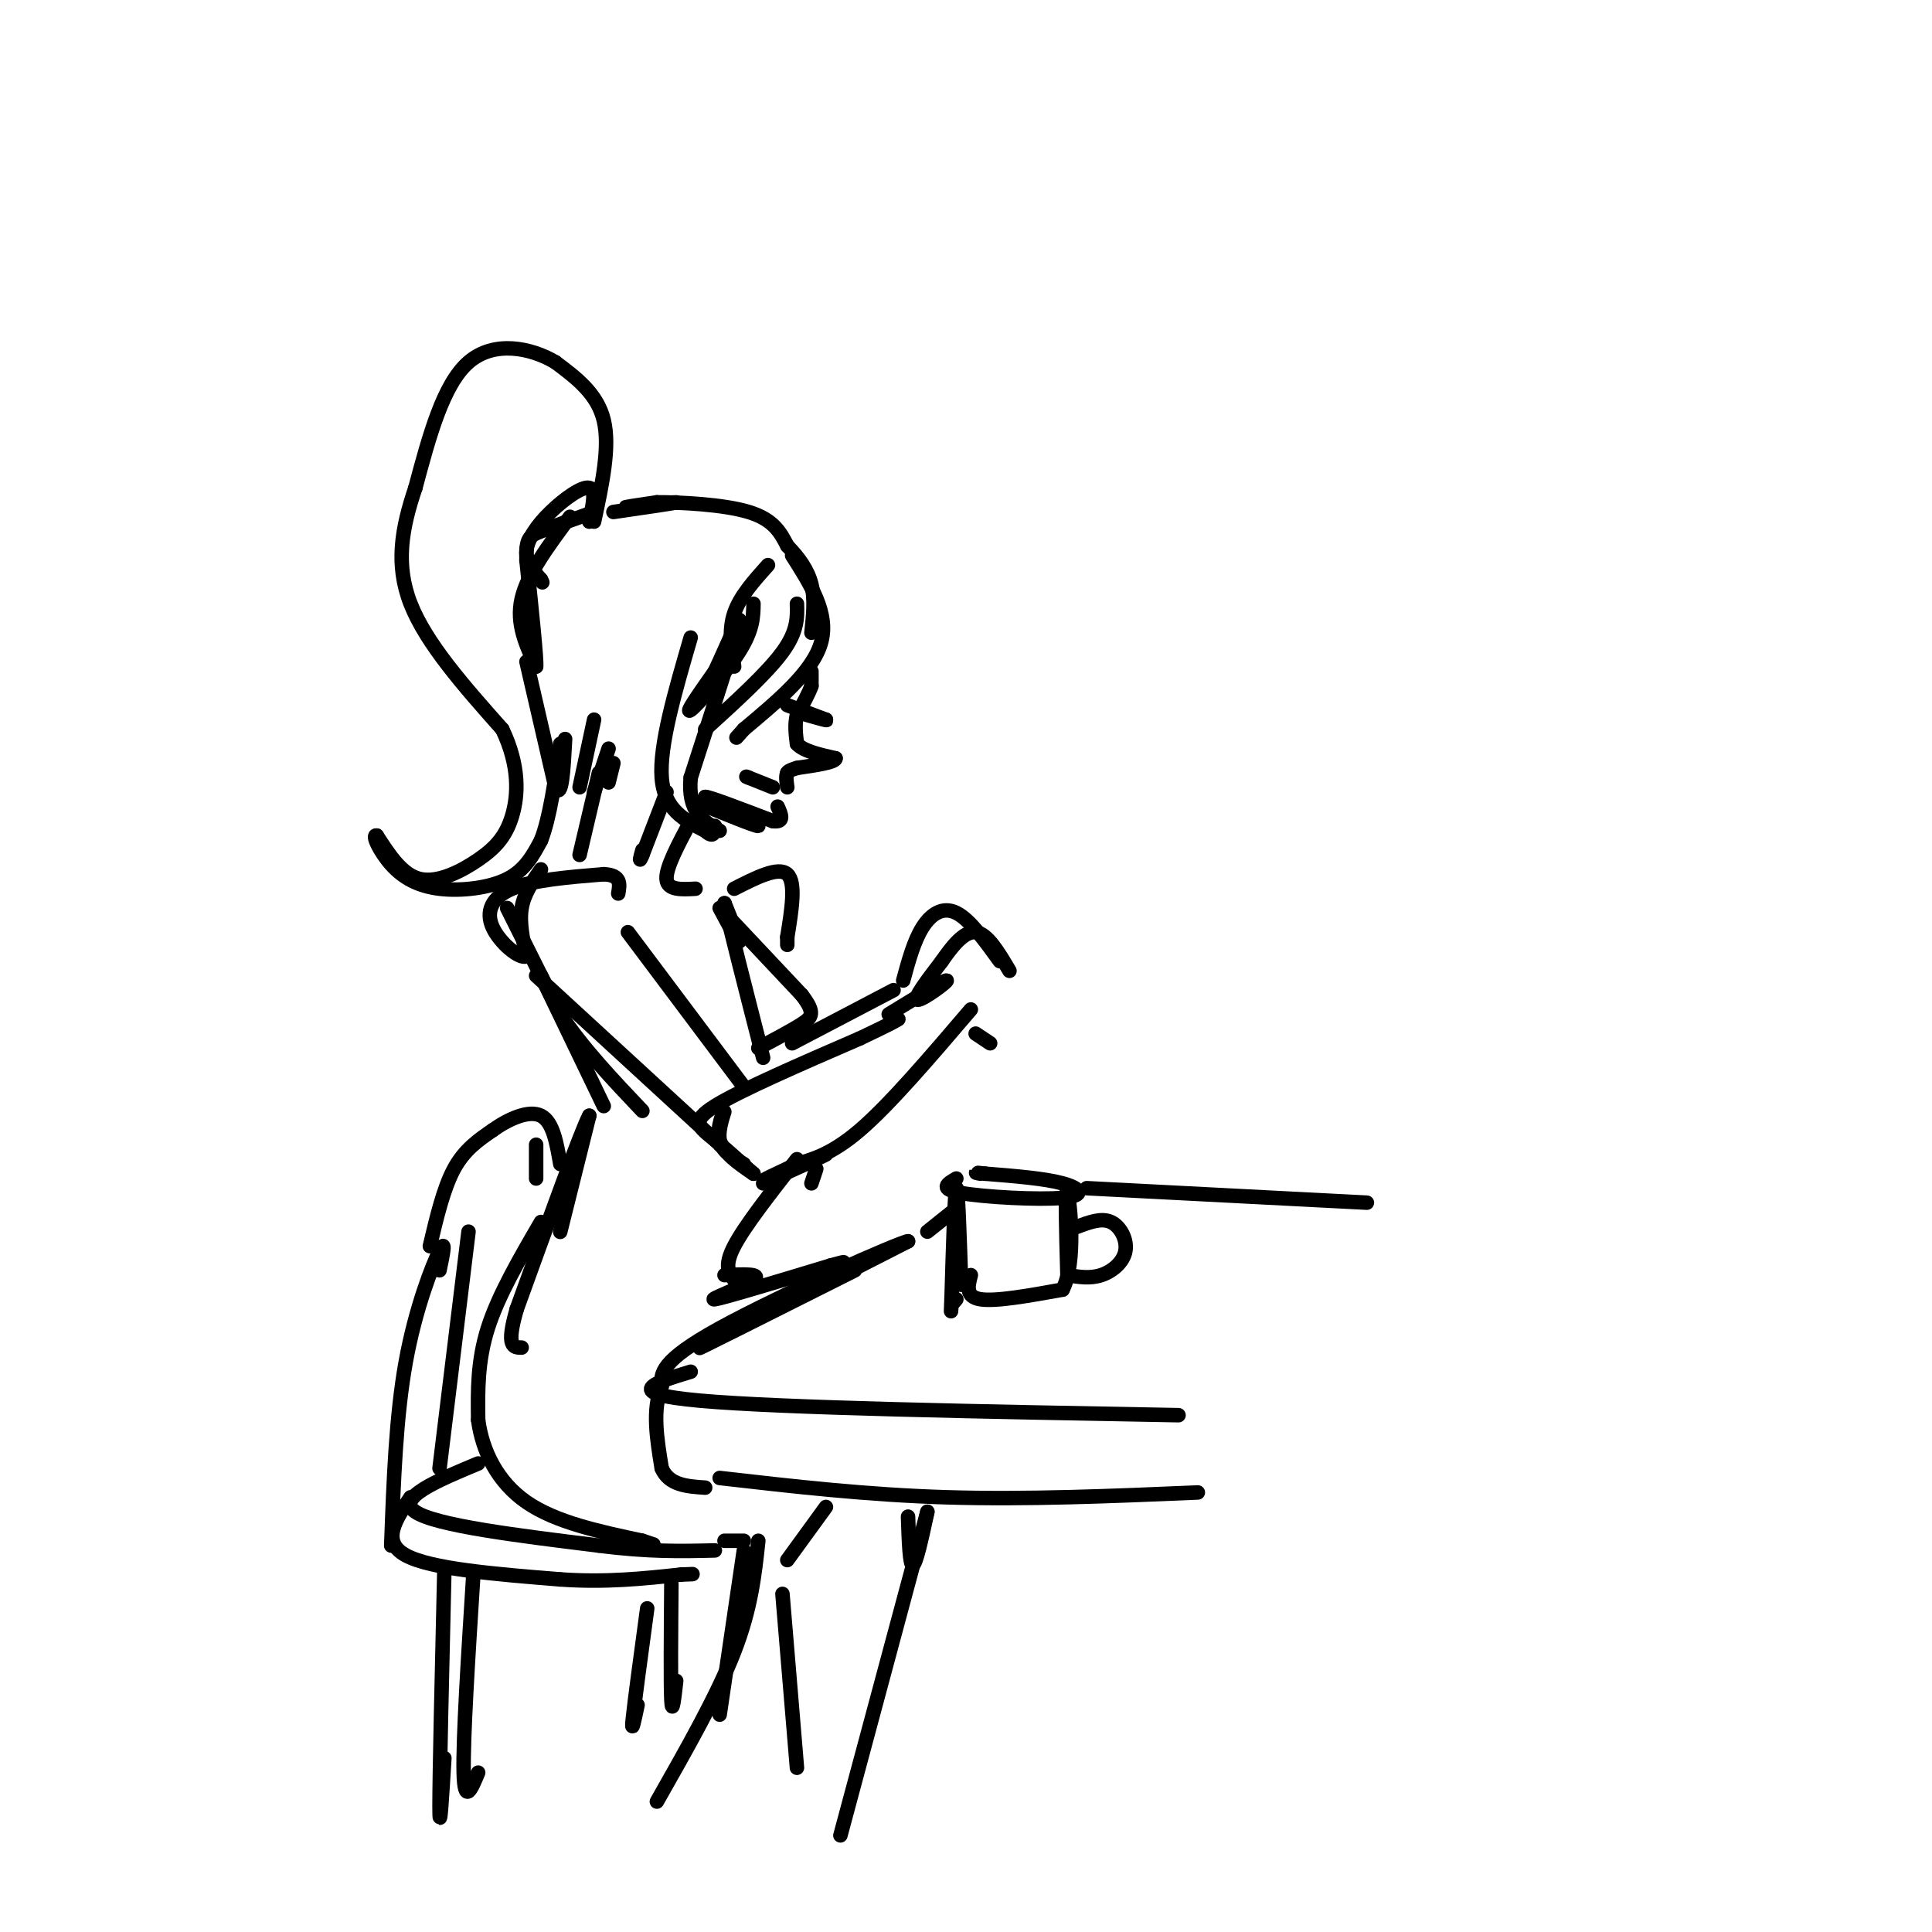 <svg viewBox='0 0 400 400' version='1.1' xmlns='http://www.w3.org/2000/svg' xmlns:xlink='http://www.w3.org/1999/xlink'><g fill='none' stroke='rgb(0,0,0)' stroke-width='3' stroke-linecap='round' stroke-linejoin='round'><path d='M118,107c-4.417,5.917 -8.833,11.833 -10,17c-1.167,5.167 0.917,9.583 3,14'/><path d='M111,138c0.167,-1.333 -0.917,-11.667 -2,-22'/><path d='M109,116c-0.133,-4.578 0.533,-5.022 3,-6c2.467,-0.978 6.733,-2.489 11,-4'/><path d='M127,106c6.733,-0.978 13.467,-1.956 13,-2c-0.467,-0.044 -8.133,0.844 -10,1c-1.867,0.156 2.067,-0.422 6,-1'/><path d='M136,104c4.800,-0.022 13.800,0.422 19,2c5.200,1.578 6.600,4.289 8,7'/><path d='M163,113c2.356,2.422 4.244,4.978 5,8c0.756,3.022 0.378,6.511 0,10'/><path d='M159,117c-2.917,3.250 -5.833,6.500 -7,10c-1.167,3.500 -0.583,7.250 0,11'/><path d='M164,115c3.833,6.000 7.667,12.000 6,18c-1.667,6.000 -8.833,12.000 -16,18'/><path d='M154,151c-2.667,3.000 -1.333,1.500 0,0'/><path d='M165,125c0.083,2.833 0.167,5.667 -3,10c-3.167,4.333 -9.583,10.167 -16,16'/><path d='M156,125c-0.044,2.711 -0.089,5.422 -3,10c-2.911,4.578 -8.689,11.022 -10,12c-1.311,0.978 1.844,-3.511 5,-8'/><path d='M148,139c2.333,-4.889 5.667,-13.111 5,-10c-0.667,3.111 -5.333,17.556 -10,32'/><path d='M143,161c-0.667,7.167 2.667,9.083 6,11'/><path d='M143,132c-3.250,11.167 -6.500,22.333 -6,29c0.500,6.667 4.750,8.833 9,11'/><path d='M146,172c1.833,1.667 1.917,0.333 2,-1'/><path d='M109,137c0.000,0.000 6.000,26.000 6,26'/><path d='M115,163c1.333,2.667 1.667,-3.667 2,-10'/><path d='M123,149c0.000,0.000 -3.000,14.000 -3,14'/><path d='M126,155c0.000,0.000 -3.000,9.000 -3,9'/><path d='M127,158c0.000,0.000 -1.000,4.000 -1,4'/><path d='M122,108c0.738,-3.321 1.476,-6.643 0,-7c-1.476,-0.357 -5.167,2.250 -8,5c-2.833,2.750 -4.810,5.643 -5,8c-0.190,2.357 1.405,4.179 3,6'/><path d='M112,120c0.500,1.000 0.250,0.500 0,0'/><path d='M123,108c1.667,-7.750 3.333,-15.500 2,-21c-1.333,-5.500 -5.667,-8.750 -10,-12'/><path d='M115,75c-5.067,-3.022 -12.733,-4.578 -18,0c-5.267,4.578 -8.133,15.289 -11,26'/><path d='M86,101c-2.778,8.222 -4.222,15.778 -1,24c3.222,8.222 11.111,17.111 19,26'/><path d='M104,151c3.654,7.646 3.289,13.761 2,18c-1.289,4.239 -3.501,6.603 -7,9c-3.499,2.397 -8.285,4.828 -12,4c-3.715,-0.828 -6.357,-4.914 -9,-9'/><path d='M78,173c-1.118,-0.343 0.587,3.300 3,6c2.413,2.700 5.534,4.458 10,5c4.466,0.542 10.276,-0.131 14,-2c3.724,-1.869 5.362,-4.935 7,-8'/><path d='M112,174c1.833,-4.667 2.917,-12.333 4,-20'/><path d='M124,160c0.000,0.000 -4.000,17.000 -4,17'/><path d='M138,164c0.000,0.000 -5.000,13.000 -5,13'/><path d='M133,177c-0.833,2.000 -0.417,0.500 0,-1'/><path d='M144,166c6.333,2.583 12.667,5.167 13,5c0.333,-0.167 -5.333,-3.083 -11,-6'/><path d='M146,165c0.500,-0.167 7.250,2.417 14,5'/><path d='M160,170c2.500,0.333 1.750,-1.333 1,-3'/><path d='M168,139c0.000,0.000 0.000,3.000 0,3'/><path d='M168,142c-0.500,1.500 -1.750,3.750 -3,6'/><path d='M165,148c-0.500,2.000 -0.250,4.000 0,6'/><path d='M165,154c1.333,1.500 4.667,2.250 8,3'/><path d='M173,157c0.000,0.833 -4.000,1.417 -8,2'/><path d='M165,159c-1.667,0.500 -1.833,0.750 -2,1'/><path d='M163,160c-0.333,0.667 -0.167,1.833 0,3'/><path d='M160,163c0.000,0.000 -5.000,-2.000 -5,-2'/><path d='M155,161c-0.833,-0.333 -0.417,-0.167 0,0'/><path d='M163,146c0.000,0.000 8.000,3.000 8,3'/><path d='M171,149c0.667,0.333 -1.667,-0.333 -4,-1'/><path d='M112,180c-1.750,2.500 -3.500,5.000 -4,8c-0.500,3.000 0.250,6.500 1,10'/><path d='M109,198c-1.440,0.631 -5.542,-2.792 -7,-6c-1.458,-3.208 -0.274,-6.202 4,-8c4.274,-1.798 11.637,-2.399 19,-3'/><path d='M125,181c3.667,0.167 3.333,2.083 3,4'/><path d='M105,188c0.000,0.000 11.000,22.000 11,22'/><path d='M116,210c4.667,7.000 10.833,13.500 17,20'/><path d='M130,193c0.000,0.000 24.000,32.000 24,32'/><path d='M111,202c0.000,0.000 37.000,34.000 37,34'/><path d='M148,236c6.333,5.833 3.667,3.417 1,1'/><path d='M154,241c-2.298,-1.298 -4.595,-2.595 -5,-5c-0.405,-2.405 1.083,-5.917 1,-6c-0.083,-0.083 -1.738,3.262 -1,6c0.738,2.738 3.869,4.869 7,7'/><path d='M156,243c-0.369,-0.250 -4.792,-4.375 -8,-7c-3.208,-2.625 -5.202,-3.750 0,-7c5.202,-3.250 17.601,-8.625 30,-14'/><path d='M178,215c6.333,-3.000 7.167,-3.500 8,-4'/><path d='M158,245c6.956,-3.156 13.911,-6.311 13,-6c-0.911,0.311 -9.689,4.089 -12,5c-2.311,0.911 1.844,-1.044 6,-3'/><path d='M165,241c2.800,-0.911 6.800,-1.689 13,-7c6.200,-5.311 14.600,-15.156 23,-25'/><path d='M184,210c5.844,-3.578 11.689,-7.156 12,-7c0.311,0.156 -4.911,4.044 -6,4c-1.089,-0.044 1.956,-4.022 5,-8'/><path d='M195,199c2.022,-2.933 4.578,-6.267 7,-6c2.422,0.267 4.711,4.133 7,8'/><path d='M143,170c-2.583,4.833 -5.167,9.667 -5,12c0.167,2.333 3.083,2.167 6,2'/><path d='M149,188c1.917,3.583 3.833,7.167 4,7c0.167,-0.167 -1.417,-4.083 -3,-8'/><path d='M150,187c0.833,4.000 4.417,18.000 8,32'/><path d='M150,189c0.000,0.000 16.000,17.000 16,17'/><path d='M166,206c2.889,3.756 2.111,4.644 0,6c-2.111,1.356 -5.556,3.178 -9,5'/><path d='M112,202c0.000,0.000 13.000,27.000 13,27'/><path d='M120,239c-2.167,8.667 -4.333,17.333 -4,16c0.333,-1.333 3.167,-12.667 6,-24'/><path d='M122,231c-1.500,2.667 -8.250,21.333 -15,40'/><path d='M107,271c-2.333,8.000 -0.667,8.000 1,8'/><path d='M112,253c-4.417,7.583 -8.833,15.167 -11,22c-2.167,6.833 -2.083,12.917 -2,19'/><path d='M99,294c0.844,6.378 3.956,12.822 10,17c6.044,4.178 15.022,6.089 24,8'/><path d='M133,319c4.000,1.333 2.000,0.667 0,0'/><path d='M177,263c-16.917,8.500 -33.833,17.000 -32,16c1.833,-1.000 22.417,-11.500 43,-22'/><path d='M188,257c-1.444,0.044 -26.556,11.156 -39,18c-12.444,6.844 -12.222,9.422 -12,12'/><path d='M137,287c-2.000,4.833 -1.000,10.917 0,17'/><path d='M137,304c1.500,3.500 5.250,3.750 9,4'/><path d='M143,284c-7.417,2.250 -14.833,4.500 2,6c16.833,1.500 57.917,2.250 99,3'/><path d='M149,306c15.250,1.750 30.500,3.500 47,4c16.500,0.500 34.250,-0.250 52,-1'/><path d='M199,266c-0.333,-10.250 -0.667,-20.500 -1,-20c-0.333,0.500 -0.667,11.750 -1,23'/><path d='M197,269c-0.167,4.000 -0.083,2.500 0,1'/><path d='M197,270c0.167,0.000 0.583,-0.500 1,-1'/><path d='M198,244c-1.857,1.077 -3.714,2.155 1,3c4.714,0.845 16.000,1.458 21,1c5.000,-0.458 3.714,-1.988 0,-3c-3.714,-1.012 -9.857,-1.506 -16,-2'/><path d='M204,243c-2.833,-0.333 -1.917,-0.167 -1,0'/><path d='M201,264c-0.583,2.250 -1.167,4.500 2,5c3.167,0.500 10.083,-0.750 17,-2'/><path d='M220,267c2.867,-5.511 1.533,-18.289 1,-20c-0.533,-1.711 -0.267,7.644 0,17'/><path d='M223,254c2.512,-0.952 5.024,-1.905 7,-1c1.976,0.905 3.417,3.667 3,6c-0.417,2.333 -2.690,4.238 -5,5c-2.310,0.762 -4.655,0.381 -7,0'/><path d='M192,255c0.000,0.000 5.000,-4.000 5,-4'/><path d='M225,246c0.000,0.000 58.000,3.000 58,3'/><path d='M169,242c0.000,0.000 -1.000,3.000 -1,3'/><path d='M152,184c4.583,-2.333 9.167,-4.667 11,-3c1.833,1.667 0.917,7.333 0,13'/><path d='M163,194c0.000,2.333 0.000,1.667 0,1'/><path d='M164,216c0.000,0.000 21.000,-11.000 21,-11'/><path d='M187,203c1.111,-4.089 2.222,-8.178 4,-11c1.778,-2.822 4.222,-4.378 7,-3c2.778,1.378 5.889,5.689 9,10'/><path d='M202,214c0.000,0.000 3.000,2.000 3,2'/><path d='M165,240c-5.417,6.917 -10.833,13.833 -13,18c-2.167,4.167 -1.083,5.583 0,7'/><path d='M150,264c3.956,-0.178 7.911,-0.356 6,1c-1.911,1.356 -9.689,4.244 -8,4c1.689,-0.244 12.844,-3.622 24,-7'/><path d='M172,262c4.167,-1.167 2.583,-0.583 1,0'/><path d='M99,303c-8.583,3.583 -17.167,7.167 -13,10c4.167,2.833 21.083,4.917 38,7'/><path d='M124,320c10.333,1.333 17.167,1.167 24,1'/><path d='M85,310c-3.083,4.583 -6.167,9.167 -1,12c5.167,2.833 18.583,3.917 32,5'/><path d='M116,327c9.500,0.667 17.250,-0.167 25,-1'/><path d='M141,326c4.167,-0.167 2.083,-0.083 0,0'/><path d='M150,319c0.000,0.000 4.000,0.000 4,0'/><path d='M157,319c-0.750,7.000 -1.500,14.000 -5,23c-3.500,9.000 -9.750,20.000 -16,31'/><path d='M154,321c0.000,0.000 -5.000,34.000 -5,34'/><path d='M163,323c0.000,0.000 8.000,-11.000 8,-11'/><path d='M188,314c0.167,5.083 0.333,10.167 1,10c0.667,-0.167 1.833,-5.583 3,-11'/><path d='M192,313c-2.500,9.333 -10.250,38.167 -18,67'/><path d='M162,330c0.000,0.000 3.000,36.000 3,36'/><path d='M81,320c0.489,-13.400 0.978,-26.800 3,-38c2.022,-11.200 5.578,-20.200 7,-23c1.422,-2.800 0.711,0.600 0,4'/><path d='M91,304c0.000,0.000 6.000,-49.000 6,-49'/><path d='M89,258c1.417,-6.000 2.833,-12.000 5,-16c2.167,-4.000 5.083,-6.000 8,-8'/><path d='M102,234c3.289,-2.356 7.511,-4.244 10,-3c2.489,1.244 3.244,5.622 4,10'/><path d='M111,237c0.000,0.000 0.000,7.000 0,7'/><path d='M92,325c-0.500,21.250 -1.000,42.500 -1,49c0.000,6.500 0.500,-1.750 1,-10'/><path d='M98,326c-1.083,17.083 -2.167,34.167 -2,41c0.167,6.833 1.583,3.417 3,0'/><path d='M134,333c-1.333,9.833 -2.667,19.667 -3,23c-0.333,3.333 0.333,0.167 1,-3'/><path d='M139,328c-0.083,10.333 -0.167,20.667 0,24c0.167,3.333 0.583,-0.333 1,-4'/></g>
</svg>